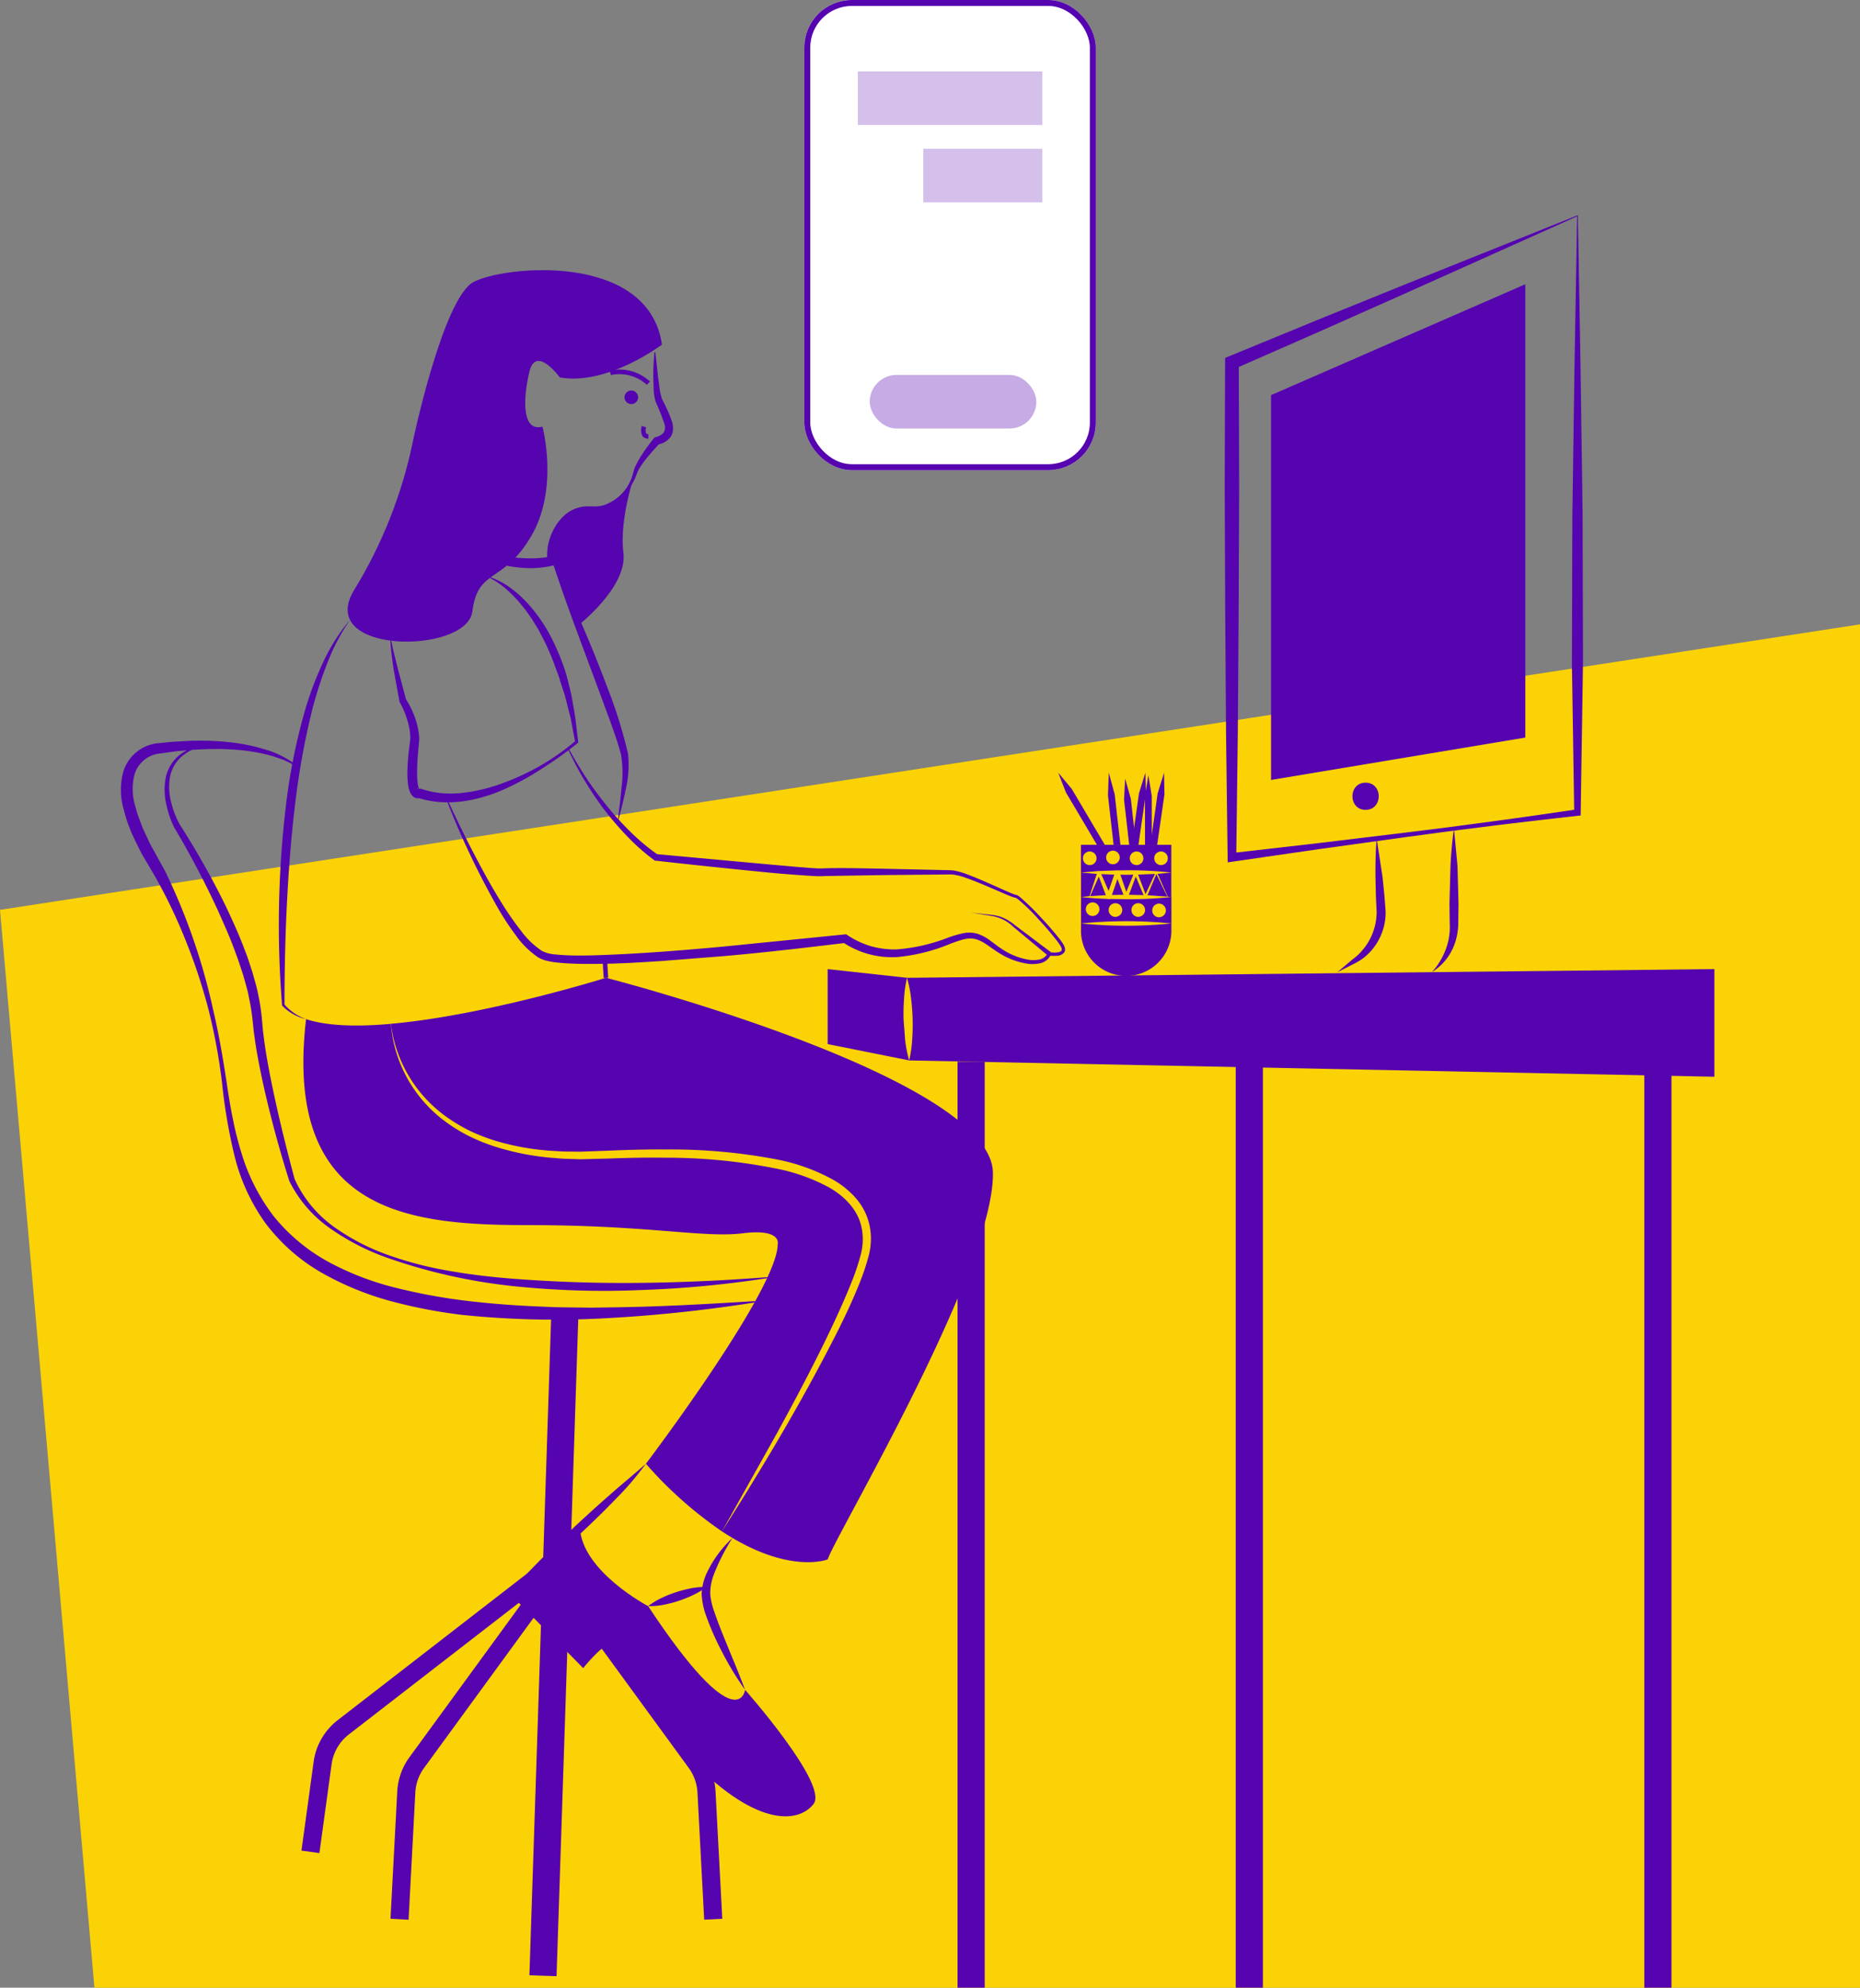 <svg xmlns="http://www.w3.org/2000/svg" width="312.645" height="333.982" xmlns:v="https://vecta.io/nano"><rect width="100%" height="100%" fill="#808080" stroke="none"/><path d="M0 152.877l.483 5.508 15.39 175.6h296.772V104.908" fill="#fbd206"/><g fill="#5504b0"><path d="M153.323 174.691a19.74 19.74 0 0 1-.5 3.486l135.348 2.74v-18.083l-135.715 1.461a20.43 20.43 0 0 1 .685 3.455 35.38 35.38 0 0 1 .259 3.463 33.23 33.23 0 0 1-.076 3.478zm-14.2-11.858v12.6l13.7 2.74c-.324-1.131-.553-2.286-.685-3.455l-.259-3.463c-.031-1.157 0-2.321.084-3.478a20.47 20.47 0 0 1 .495-3.486zM265.094 36.348L264.65 61.8l-.357 25.056-.071 24.825.385 24.85.479-.545q-7.242 1.083-14.5 2.063l-7.258.966-7.265.9-14.537 1.758-14.549 1.667.82.721.264-20.789.142-20.788.085-20.788-.066-20.788-.7 1.06 14.24-6.247 14.279-6.347zm.126-.19l-29.032 11.628-14.763 5.982-14.8 6.082-.7.287v.773l-.067 20.788.085 20.788.142 20.788.264 20.788.015.837.8-.117 14.493-2.1 14.5-2.009 7.256-.979 7.264-.917q7.266-.9 14.544-1.7l.471-.052.008-.493.385-25.289-.071-25.314-.357-25.083zm-8.83 11.602v76.167l-42.741 7.124v-64.66z"/><path d="M229.539 136.075c-2.938 0-2.943-4.566 0-4.566s2.943 4.566 0 4.566zm14.86 3.149c-.315 2.1-.48 4.207-.592 6.31l-.169 6.311.04 3.155a13.9 13.9 0 0 1 0 1.5 13.64 13.64 0 0 1-.206 1.466 11.77 11.77 0 0 1-2.79 5.376c1.876-1.163 3.273-2.96 3.936-5.066a10.64 10.64 0 0 0 .5-3.279l.04-3.155-.169-6.311-.59-6.307zm-13 1.686c-.183 2.146-.217 4.278-.2 6.406l.07 3.19.074 1.593.04.8.018.4-.016.352a9.9 9.9 0 0 1-1.968 5.5 11.42 11.42 0 0 1-.991 1.139 11.68 11.68 0 0 1-1.189 1l-2.45 2.071 2.878-1.458a11.49 11.49 0 0 0 1.411-.854 10.03 10.03 0 0 0 1.251-1.133c1.564-1.7 2.477-3.897 2.578-6.205l.007-.447-.027-.4-.058-.8-.123-1.6-.324-3.189-.981-6.365zm44.99 37.477h4.567v155.595h-4.567zm-68.678 0h4.567v155.595h-4.567zm-46.759 0h4.567v155.595h-4.567zM110.006 59.176c-.135 1.368-.19 2.74-.2 4.117l.065 2.075a8.95 8.95 0 0 0 .341 2.145 39.1 39.1 0 0 1 1.477 3.731c.155.475.111.991-.122 1.433a2.4 2.4 0 0 1-1.307.754l-.233.07-.11.132a31.55 31.55 0 0 0-2.172 3.013 15.01 15.01 0 0 0-.915 1.645 5.09 5.09 0 0 0-.339.924c-.063.287-.144.569-.244.845-.742 2.282-2.523 4.076-4.8 4.834a4.96 4.96 0 0 1-.852.157l-.429.045c-.144 0-.289-.005-.433-.007l-.923-.011a4.26 4.26 0 0 0-.982.081 5.97 5.97 0 0 0-3.426 1.9c-.895.967-1.567 2.118-1.969 3.373a8.59 8.59 0 0 0-.375 3.963l.559-.9a18.6 18.6 0 0 1-2.533.309c-.871.032-1.743.018-2.613-.043a20.93 20.93 0 0 1-2.6-.343l-1.286-.275-1.265-.368c-.426-.114-.827-.3-1.245-.441s-.828-.307-1.225-.5l-1.211-.554-1.165-.652c-.8-.4-1.491-.978-2.263-1.449l-2.155-1.65-.108.108 1.894 1.993 1.041.909a10.24 10.24 0 0 0 1.1.847 20.63 20.63 0 0 0 4.882 2.695c1.756.682 3.599 1.116 5.475 1.288 1.903.201 3.827.078 5.689-.366l.694-.174-.135-.727c-.311-2.223.317-4.476 1.733-6.218a5.29 5.29 0 0 1 2.7-1.815 3.49 3.49 0 0 1 .823-.15l.423-.036.479-.03.479-.035.473-.089a5.62 5.62 0 0 0 .923-.253c1.191-.43 2.26-1.145 3.112-2.082a11.53 11.53 0 0 0 2.054-3.11l.343-.882c.101-.262.226-.514.374-.753.31-.503.65-.987 1.019-1.448.735-.939 1.56-1.83 2.36-2.706l-.342.2c.849-.128 1.617-.575 2.148-1.25a1.9 1.9 0 0 0 .312-.632 2.28 2.28 0 0 0 .123-.664 4.22 4.22 0 0 0-.135-1.212 25.32 25.32 0 0 0-1.681-3.813 9.35 9.35 0 0 1-.439-1.867l-.27-2.007-.443-4.071zm-1.288 5.475l.537-.54a7.5 7.5 0 0 0-6.757-1.834l.181.739c2.159-.461 4.407.148 6.039 1.635zm-2.563 3.247a1.14 1.14 0 1 1 1.1-1.142 1.14 1.14 0 0 1-1.1 1.142zm2.831 5.815v-.761c-.276 0-.349-.1-.373-.136a1.43 1.43 0 0 1 0-1.007l-.722-.241a2.12 2.12 0 0 0 .1 1.693c.235.308.609.476.995.448z"/><path d="M111.27 57.898s-9.133 6.932-17.17 5.521c0 0-4.018-5.539-5.114-.963s-1.279 10.146 2.192 9.233c0 0 2.831 10.411-1.918 18.448s-8.95 5.3-9.863 12.6-26.85 7.306-19.727-3.836c4.593-7.55 7.867-15.827 9.681-24.476 0-.183 5.114-24.293 10.229-27.033s29.407-5.111 31.69 10.506zm-14.338 47.4s8.585-6.576 7.854-12.421 2.009-13.517 2.009-13.517c-.457 1.735-2.74 6.3-7.489 6.119s-7.124 5.48-6.484 8.768z"/><path d="M58.833 104.158c-1.805 2.139-3.315 4.512-4.487 7.054a56.48 56.48 0 0 0-2.992 7.844c-1.557 5.374-2.663 10.869-3.308 16.427-1.314 11.082-1.528 22.268-.637 33.392l.007.075.041.046a8.08 8.08 0 0 0 3.994 2.242c-1.426-.495-2.695-1.36-3.677-2.507l.048.121c0-5.55.116-11.1.388-16.636s.684-11.06 1.33-16.552c.621-5.49 1.594-10.935 2.912-16.3a69.14 69.14 0 0 1 2.535-7.87 34.97 34.97 0 0 1 3.848-7.335zm45 34.02c.517-1.865.986-3.736 1.368-5.643a17.66 17.66 0 0 0 .356-5.921 80.65 80.65 0 0 0-3.477-11.135c-1.365-3.615-2.8-7.2-4.345-10.738s-3.143-7.053-4.915-10.492c1.187 3.682 2.486 7.314 3.812 10.933l4.023 10.829 1.995 5.408c.634 1.8 1.295 3.625 1.746 5.42a19.01 19.01 0 0 1 .069 5.591c-.17 1.909-.445 3.822-.63 5.748zm-2.35 26.149l.758-.059c-.082-1.044-.143-2.081-.181-3.081l-.761.028c.04 1.011.102 2.058.186 3.112zM82.374 97.138c1.187.612 2.277 1.396 3.235 2.326.5.433.935.945 1.4 1.411l1.265 1.533 1.146 1.623 1.043 1.692c.607 1.181 1.267 2.331 1.761 3.569.563 1.2.989 2.467 1.458 3.713.263.614.416 1.267.627 1.9l.625 1.908 1 3.9.741 3.972.087-.226a38.9 38.9 0 0 1-5.871 4.152 40.14 40.14 0 0 1-6.5 3.018 28.34 28.34 0 0 1-6.867 1.619c-1.154.115-2.316.117-3.471.007a15.49 15.49 0 0 1-3.344-.742l-.683.077a.4.4 0 0 1 .289-.076c.075 0 .147.06.154.054s.014.018.014.018c-.004-.012-.009-.023-.016-.033a.3.3 0 0 1-.054-.107 3.17 3.17 0 0 1-.2-.784c-.082-.641-.115-1.288-.1-1.934 0-1.334.094-2.686.225-4.055l.1-1.032.024-.258a3.03 3.03 0 0 0 0-.336 8.56 8.56 0 0 0-.038-.567c-.078-.729-.221-1.45-.427-2.154a15.33 15.33 0 0 0-1.8-3.909l.066.161-1.319-4.951-.624-2.486a54.41 54.41 0 0 1-.549-2.5l-.151.017c.035.861.131 1.717.238 2.57s.217 1.707.363 2.553l.92 5.071.013.066.053.1c.645 1.154 1.133 2.389 1.451 3.672.156.628.257 1.268.3 1.914a6.7 6.7 0 0 1 .011.466 1.65 1.65 0 0 1-.008.181l-.035.256-.129 1.024c-.181 1.393-.288 2.795-.32 4.2-.012.733.032 1.466.131 2.192a4.6 4.6 0 0 0 .329 1.21 1.58 1.58 0 0 0 .19.346l.131.18a1.88 1.88 0 0 0 .205.191 1.23 1.23 0 0 0 1.4.117l-.682.077a17.03 17.03 0 0 0 3.732.721 19.4 19.4 0 0 0 3.757-.111c1.232-.155 2.449-.414 3.637-.776a26.32 26.32 0 0 0 3.462-1.27 46.15 46.15 0 0 0 6.407-3.511 67.92 67.92 0 0 0 5.919-4.238l.106-.086-.019-.14-.484-4.048c-.207-1.345-.463-2.684-.7-4.031-.33-1.325-.622-2.667-1.049-3.97s-.926-2.588-1.506-3.834a27.6 27.6 0 0 0-4.391-6.976c-.458-.516-.947-1.007-1.434-1.493-.506-.47-1.036-.912-1.589-1.325-1.085-.853-2.307-1.514-3.614-1.956z"/><path d="M140.484 224.297c-5.784 11.355-12.3 22.284-19.133 33.007 11.172 7.367 17.779 4.711 17.779 4.711 1.088-3.653 28.121-48.952 27.764-65.026s-65.026-32.7-65.026-32.7-20.145 6.317-36.166 7.733c.793 6.344 4.232 12.056 9.468 15.724a28.25 28.25 0 0 0 4.041 2.374 32.1 32.1 0 0 0 4.391 1.652 42.3 42.3 0 0 0 9.255 1.6c.784.038 1.568.114 2.352.114l2.359.023 4.741-.168c3.181-.145 6.37-.228 9.559-.2 6.41-.066 12.809.52 19.1 1.75a32.26 32.26 0 0 1 9.125 3.364 14.73 14.73 0 0 1 3.851 3.166c.547.651 1.017 1.364 1.4 2.123.376.766.655 1.577.829 2.413s.24 1.679.213 2.527a11.23 11.23 0 0 1-.365 2.5 39.83 39.83 0 0 1-1.537 4.6c-1.184 2.99-2.561 5.865-4 8.713z"/><path d="M88.995 205.849c20 0 29.316 2.192 35.892 1.37s5.837 1.827 5.837 1.827c0 7.672-22.155 36.9-22.155 36.9 3.762 4.315 8.059 8.133 12.786 11.363l9.315-16.629c3.044-5.571 6.028-11.18 8.767-16.9 1.362-2.862 2.671-5.746 3.828-8.669a38.68 38.68 0 0 0 1.454-4.437c.181-.725.282-1.468.3-2.215.021-.741-.046-1.482-.2-2.207-.586-2.93-2.824-5.236-5.465-6.736-2.732-1.475-5.669-2.532-8.714-3.135a93.3 93.3 0 0 0-18.783-1.857c-3.166-.046-6.332.015-9.5.137l-4.787.122-2.405-.076c-.807-.015-1.606-.114-2.4-.167-3.209-.265-6.379-.885-9.452-1.849a31.97 31.97 0 0 1-4.475-1.8c-1.443-.723-2.818-1.574-4.11-2.542-5.215-3.888-8.504-9.833-9.026-16.317-5.6.495-10.693.388-14.247-.792h-.008c-3.843 32.784 17.543 34.609 37.548 34.609zm6.447-80.015l1.318 2.66c.488.861.936 1.748 1.467 2.585 1.017 1.707 2.126 3.357 3.321 4.944 1.214 1.579 2.516 3.088 3.9 4.52a34.8 34.8 0 0 0 4.519 3.983l.1.07.147.017q9.475 1.068 18.966 1.994c1.582.16 3.168.276 4.756.4l2.388.165 1.21.057.661-.005.569-.031 9.5-.155 9.531-.093c.781 0 1.618-.035 2.357-.005.758.108 1.503.297 2.222.562 1.482.529 2.944 1.146 4.4 1.773l2.19.943c.368.155.736.308 1.116.451l.295.1c.086.036.267.055.351.079a2.74 2.74 0 0 1 .381.24 31.48 31.48 0 0 1 3.387 3.286c1.072 1.163 2.121 2.356 3.086 3.6a9.89 9.89 0 0 1 .664.946c.2.3.307.671.166.82-.113.187-.507.283-.862.3a5.1 5.1 0 0 1-1.121-.053l-.223-.035-.1.237a2.05 2.05 0 0 1-1.573 1.071c-.718.107-1.449.073-2.154-.1a11.69 11.69 0 0 1-4.071-1.766c-.626-.412-1.217-.885-1.853-1.345a7.19 7.19 0 0 0-2.158-1.156 5.06 5.06 0 0 0-2.519-.063c-.769.178-1.527.399-2.272.661-2.805 1.11-5.76 1.795-8.767 2.031a14.92 14.92 0 0 1-4.347-.535c-1.401-.421-2.732-1.048-3.948-1.862l-.232-.146-.252.029-20.49 2.052c-6.832.629-13.679 1.175-20.512 1.419-1.707.058-3.415.1-5.108.047-.846-.023-1.689-.069-2.512-.159-.775-.049-1.534-.249-2.232-.59a13.91 13.91 0 0 1-3.526-3.382 49.5 49.5 0 0 1-2.932-4.163c-1.833-2.88-3.475-5.892-5.058-8.934a188.71 188.71 0 0 1-4.509-9.257l-.14.058a137.26 137.26 0 0 0 8.856 18.655 46.47 46.47 0 0 0 2.868 4.351 14.91 14.91 0 0 0 3.815 3.768c.208.119.439.218.659.325.226.085.456.158.689.219.443.109.892.194 1.344.253.882.114 1.755.179 2.625.22 1.74.085 3.47.082 5.2.058 3.455-.038 6.894-.261 10.329-.483l10.291-.811c6.855-.6 13.684-1.4 20.516-2.226l-.484-.117a14.85 14.85 0 0 0 9.147 2.5c3.124-.294 6.185-1.065 9.075-2.288 1.439-.514 2.846-1.09 4.171-.711 1.328.353 2.486 1.453 3.824 2.269a12.45 12.45 0 0 0 4.381 1.764 6.2 6.2 0 0 0 2.419.041 2.61 2.61 0 0 0 2-1.528l-.323.2c.416.055.837.069 1.256.04.486.011.952-.193 1.274-.556a.89.89 0 0 0 .15-.4 2 2 0 0 0-.03-.387 2.4 2.4 0 0 0-.276-.614 10.3 10.3 0 0 0-.712-1 57.72 57.72 0 0 0-3.151-3.605c-1.084-1.181-2.236-2.297-3.45-3.343-.076-.066-.177-.123-.265-.184a.99.99 0 0 0-.383-.16c-.105-.032-.126-.026-.227-.061l-.268-.1c-.362-.141-.725-.3-1.087-.456l-2.175-.97c-1.453-.647-2.912-1.286-4.415-1.845-.764-.306-1.559-.531-2.37-.669-.846-.061-1.6-.046-2.407-.075l-9.532-.211c-3.183-.053-6.345-.148-9.558-.07l-.621.028h-.524l-1.17-.067-2.365-.187-4.739-.421-18.976-1.736.243.086c-1.593-1.108-3.088-2.351-4.469-3.714-1.404-1.367-2.729-2.812-3.97-4.328-1.224-1.531-2.434-3.084-3.5-4.736-1.1-1.633-2.085-3.339-3.05-5.061z"/><path d="M163.235 153.335l3.767.619a6.7 6.7 0 0 1 3.274 1.733l5.874 4.887.472-.6-6.11-4.589a8.78 8.78 0 0 0-1.624-1.058 6.58 6.58 0 0 0-1.855-.565zM49.873 128.621c-1.645-1.281-3.531-2.218-5.546-2.756a30.27 30.27 0 0 0-6.1-1.187c-1.031-.136-2.067-.145-3.1-.215q-1.553-.024-3.107.007l-3.1.174-1.544.153-.772.08-.386.04c-.079.007-.157.018-.234.033l-.227.05a6.82 6.82 0 0 0-5 4.561 11.7 11.7 0 0 0 .083 6.589 20.07 20.07 0 0 0 .978 3.038l.28.743.337.711.679 1.418a29.29 29.29 0 0 0 1.5 2.74l.79 1.345.75 1.28c1.981 3.533 3.719 7.198 5.2 10.968 1.514 3.78 2.779 7.655 3.786 11.6.974 3.958 1.706 7.973 2.193 12.02a90.22 90.22 0 0 0 2.078 12.154c.992 4.079 2.757 7.93 5.2 11.344a31.38 31.38 0 0 0 9.424 8.321 50.06 50.06 0 0 0 11.571 4.766c4.004 1.078 8.082 1.863 12.2 2.349 8.193.836 16.441 1.006 24.662.509 8.2-.45 16.346-1.351 24.433-2.613l-.025-.227c-8.165.513-16.319.97-24.465 1.055l-3.053.047-3.051-.037-3.049-.045-3.044-.132q-6.087-.251-12.113-.975c-3.998-.495-7.962-1.238-11.868-2.226a47.83 47.83 0 0 1-11.133-4.335c-3.472-1.917-6.545-4.482-9.051-7.557a33.06 33.06 0 0 1-5.437-10.592c-.602-1.934-1.097-3.899-1.483-5.887-.416-1.99-.732-4-1.028-6.025-.616-4.047-1.3-8.1-2.241-12.088a104 104 0 0 0-8.033-23.3l-.76-1.387-.724-1.32c-.464-.888-1.014-1.738-1.406-2.652l-.638-1.35-.316-.676-.255-.693-.52-1.382a12.59 12.59 0 0 1-.406-1.4c-.589-1.777-.658-3.685-.2-5.5a4.99 4.99 0 0 1 3.572-3.438l.146-.038a1.05 1.05 0 0 1 .145-.024l.375-.05.75-.1 1.5-.206c1-.131 2.007-.2 3.012-.3 1.006-.065 2.013-.106 3.021-.144 1.005.01 2.018-.041 3.021.032 2.015.064 4.019.306 5.991.725.985.213 1.954.494 2.9.842a11.78 11.78 0 0 1 2.693 1.334z"/><path d="M128.968 214.59q-10.657.843-21.328.963-10.671.12-21.287-.686c-3.538-.274-7.067-.679-10.565-1.284a60.91 60.91 0 0 1-10.306-2.626c-3.351-1.155-6.518-2.79-9.4-4.854a20.1 20.1 0 0 1-6.575-8.03l.022.059c-1.36-5.068-2.631-10.174-3.7-15.306-.536-2.565-1.021-5.14-1.387-7.722l-.243-1.936-.175-1.934c-.117-1.346-.317-2.684-.6-4.005-.239-1.329-.65-2.6-1-3.894-.43-1.261-.8-2.547-1.31-3.776-.926-2.5-2.035-4.907-3.161-7.3-2.332-4.752-4.936-9.365-7.8-13.816l.019.033c-.639-1.203-1.121-2.482-1.435-3.807a9.91 9.91 0 0 1-.178-4.025 6.09 6.09 0 0 1 1.914-3.47c1.062-.893 2.301-1.552 3.635-1.932l-.039-.147a9.6 9.6 0 0 0-3.878 1.749 6.66 6.66 0 0 0-2.3 3.656c-.299 1.434-.299 2.914 0 4.348a16.87 16.87 0 0 0 1.359 4.128h0l.018.031a148.9 148.9 0 0 1 7.323 13.9c1.07 2.384 2.143 4.771 3.015 7.225a32.39 32.39 0 0 1 .65 1.839l.616 1.848c.336 1.248.739 2.486.967 3.751.271 1.252.474 2.518.61 3.792l.211 1.995.278 1.977c.413 2.625.942 5.219 1.521 7.8q1.772 7.731 4.164 15.278l.012.038.01.022c1.63 3.266 4.075 6.057 7.1 8.1a39.83 39.83 0 0 0 9.575 4.844c6.77 2.354 13.787 3.924 20.914 4.679a145.6 145.6 0 0 0 21.433.665 178.21 178.21 0 0 0 21.32-2.007zm-43.362 53.088c2.158-1.545 4.211-3.207 6.225-4.912s3.977-3.465 5.916-5.252c1.921-1.807 3.821-3.637 5.648-5.545 1.881-1.868 3.609-3.883 5.168-6.027-1.965 1.767-4.02 3.415-5.988 5.168-1.989 1.727-3.929 3.506-5.866 5.292l-5.68 5.5c-1.854 1.88-3.69 3.766-5.423 5.776zm37.522-9.263a18.98 18.98 0 0 0-4.247 5.72 9.19 9.19 0 0 0-.943 3.627c.054 1.25.299 2.484.728 3.659.798 2.232 1.763 4.401 2.885 6.489a52.15 52.15 0 0 0 3.687 6.024c-.821-2.214-1.718-4.375-2.612-6.53-.873-2.16-1.785-4.3-2.518-6.47-.392-1.02-.639-2.09-.732-3.178.008-1.086.212-2.161.6-3.175a33.96 33.96 0 0 1 3.148-6.167z"/><path d="M97.482 256.722c.368 7.309 11.46 13.148 11.46 13.148 15.116 22.832 16.3 14.065 16.3 14.065s14.064 15.891 11.507 19.179-9.863 4.018-21.371-8.22-11.873-18.631-13.151-18.448-4.2 3.836-4.2 3.836l-12.421-12.6s10.042-8.784 11.876-11.244"/><path d="M93.55 332.046l-4.561-.151 3.674-111.22 4.561.151z"/><path d="M53.689 311.357l2.045-14.9a7.65 7.65 0 0 1 2.914-5.039l35.834-27.732-1.863-2.408-35.834 27.732a10.68 10.68 0 0 0-4.068 7.033l-2.045 14.9z"/><path d="M68.678 322.56l1.133-21.376a7.69 7.69 0 0 1 1.469-4.129l23.448-32.126-2.459-1.794-23.448 32.125c-1.229 1.681-1.941 3.683-2.05 5.762l-1.133 21.377z"/><path d="M118.366 322.555l3.04-.161-1.133-21.376c-.109-2.079-.821-4.082-2.05-5.763l-23.448-32.126-2.459 1.794 23.45 32.126a7.69 7.69 0 0 1 1.469 4.13zm59.509-192.722l1.294 3.311 1.788 3.014 3.432 5.8h1.324l-.206-.343-3.569-6.035-1.788-3.021-2.27-2.727zm8.356 3.79l.426 3.729.525 4.6h1.149l-.54-4.734-.419-3.729-1-3.661-.136 3.794zm4.711 8.334h-.723l.4-2.824.327-2.268.5-3.562 1.081-3.47.061 2.976v.662l-.145.982-.373 2.572-.708 4.932zm2.413 0h1.149l.715-4.932.51-3.554-.061-3.638-1.081 3.471-.5 3.562-.487 3.394z"/><path d="M192.454 133.783v.67l.008 2.831v4.671h1.142v-8.174l-.571-3.5-.434 2.527-.145.975zm-3.516.586l.4 3.478.464 4.11h1.149l-.32-2.824-.16-1.416-.388-3.478-.959-3.41-.186 3.54z"/><path d="M196.884 146.614v4.11l-.594-.061-1.712-3.843 2.306-.206zm-2.519.274l1.834 3.767-3.318-.236zm-.244-.038l-1.568 3.382-1.248-3.265 2.816-.114zm-3.212.441l1.286 3.105-2.435-.053zm-1.621-.3l1.195-.015-1.165 2.869-.989-2.869.959.015zm-1.469.723l1 2.626-1.918.038.921-2.664zm-.533-.753l-.944 2.717-1.233-2.793 2.177.076zm-2.6.35l1.172 3.1-2.618.16 1.446-3.257zm12.2-5.358v4.658c-2.524-.275-5.061-.402-7.6-.381l-1.393.015c-.067-.019-.138-.019-.205 0l-2.907.106c-.025-.009-.05-.014-.076-.015-.039 0-.078.008-.114.023l-2.9.251v-4.658zm-1.773 3.4a1.14 1.14 0 0 0 .864-1.933 1.14 1.14 0 0 0-1.964.791 1.14 1.14 0 0 0 1.1 1.142zm-4.11 0a1.14 1.14 0 0 0 .864-1.933 1.14 1.14 0 0 0-1.964.791 1.14 1.14 0 0 0 1.1 1.142zm-3.973-.137a1.14 1.14 0 0 0 .864-1.933 1.14 1.14 0 0 0-1.964.791 1.14 1.14 0 0 0 1.1 1.142zm-3.9.137a1.14 1.14 0 0 0 .864-1.933 1.14 1.14 0 0 0-1.964.791 1.14 1.14 0 0 0 1.1 1.142zm1.225 1.484l-1.218 3.737-1.438.145v-4.11l2.656.228zm10.016.046l1.834 3.767-3.318-.236zm-.244-.038l-1.574 3.387-1.248-3.265 2.816-.114zm-3.212.441l1.286 3.105-2.435-.053zm-1.621-.3l1.195-.015-1.164 2.869-.989-2.869.959.015zm-1.469.723l1 2.626-1.918.038.912-2.656zm-.533-.753l-.944 2.717-1.233-2.793 2.177.076zm-2.6.35l1.172 3.1-2.618.16 1.446-3.257zm9.681-.426l1.834 3.767-3.318-.236zm-.244-.038l-1.576 3.39-1.248-3.265 2.816-.114zm-3.212.441l1.286 3.105-2.435-.053zm-1.621-.3l1.195-.015-1.164 2.869-.989-2.869.959.015zm-1.469.723l1 2.626-1.918.038.921-2.664zm-.533-.753l-.944 2.717-1.233-2.793 2.177.076zm-2.6.35l1.172 3.1-2.618.16 1.446-3.257zm12.2 7.862v.944a7.6 7.6 0 0 1-11.471 6.799 7.6 7.6 0 0 1-3.72-6.799v-.944a75.99 75.99 0 0 0 15.191 0zm-10.7-4.133c.099.066.224.08.335.038.016-.009.031-.019.046-.03l2.725.053a68.54 68.54 0 0 0 7.6-.381v4.452a76 76 0 0 0-15.191 0v-4.452c1.483.187 2.975.278 4.474.331zm8.585 3.082a1.14 1.14 0 0 0 .864-1.933 1.14 1.14 0 0 0-1.964.791 1.14 1.14 0 0 0 1.089 1.154zm-3.493-.069a1.14 1.14 0 0 0 .864-1.933 1.14 1.14 0 0 0-1.964.791 1.14 1.14 0 0 0 1.089 1.154zm-3.836 0a1.14 1.14 0 0 0 .864-1.933 1.14 1.14 0 0 0-1.964.791 1.14 1.14 0 0 0 1.089 1.154zm-3.836-.137a1.14 1.14 0 0 0 .864-1.933 1.14 1.14 0 0 0-1.964.791 1.14 1.14 0 0 0 1.1 1.142zm-.365-3.349l1.446-3.257 1.172 3.1-2.618.16zm1.872-3.683a67.99 67.99 0 0 0 2.177.076l-.944 2.717-1.233-2.793zm1.789 3.493l.921-2.664 1 2.626-1.918.038zm1.431-3.4l.959.015 1.195-.015-1.164 2.869zm1.431 3.364l1.149-3.052 1.286 3.105-2.435-.053zm1.545-3.379l2.816-.114-1.58 3.392zm3.059-.076l1.834 3.767a54.22 54.22 0 0 0-3.318-.236zm-9.681.426l1.172 3.1-2.618.16 1.446-3.257zm2.6-.35l-.944 2.717-1.233-2.793a67.99 67.99 0 0 0 2.177.076zm.533.753l1 2.626-1.918.038.921-2.664zm1.469-.723l1.195-.015-1.164 2.869-.989-2.869.959.015zm1.621.3l1.286 3.105-2.435-.053zm3.212-.441l-1.577 3.389-1.248-3.265 2.816-.114zm.244.038l1.834 3.767a54.22 54.22 0 0 0-3.318-.236zm-9.681.426l1.172 3.1-2.618.16 1.437-3.253zm2.6-.35l-.944 2.717-1.233-2.793a67.99 67.99 0 0 0 2.177.076zm.533.753l1 2.626-1.918.038.921-2.664zm1.469-.723l1.195-.015-1.164 2.869-.989-2.869.959.015zm1.621.3l1.286 3.105-2.435-.053zm3.212-.441l-1.575 3.386-1.248-3.265 2.816-.114zm.244.038l1.834 3.767a54.22 54.22 0 0 0-3.318-.236zm-75.625 119.76a12.3 12.3 0 0 0-2.638.24 20.15 20.15 0 0 0-2.5.65c-.82.267-1.622.588-2.4.96a12.15 12.15 0 0 0-2.264 1.375 12.14 12.14 0 0 0 2.638-.238c.847-.163 1.682-.38 2.5-.652s1.621-.591 2.4-.963a12.3 12.3 0 0 0 2.265-1.373z"/></g><g fill="#fff" stroke="#5504b0"><rect width="49" height="79" rx="8" stroke="none" x="135.194"/><rect x="135.694" y=".5" width="48" height="78" rx="7.5" fill="none"/></g><g fill="#5504b0"><path opacity=".253" d="M144.194 12h31v9h-31zm11 13h20v9h-20z"/><rect width="28" height="9" rx="4.5" opacity=".335" x="146.194" y="63"/></g></svg>